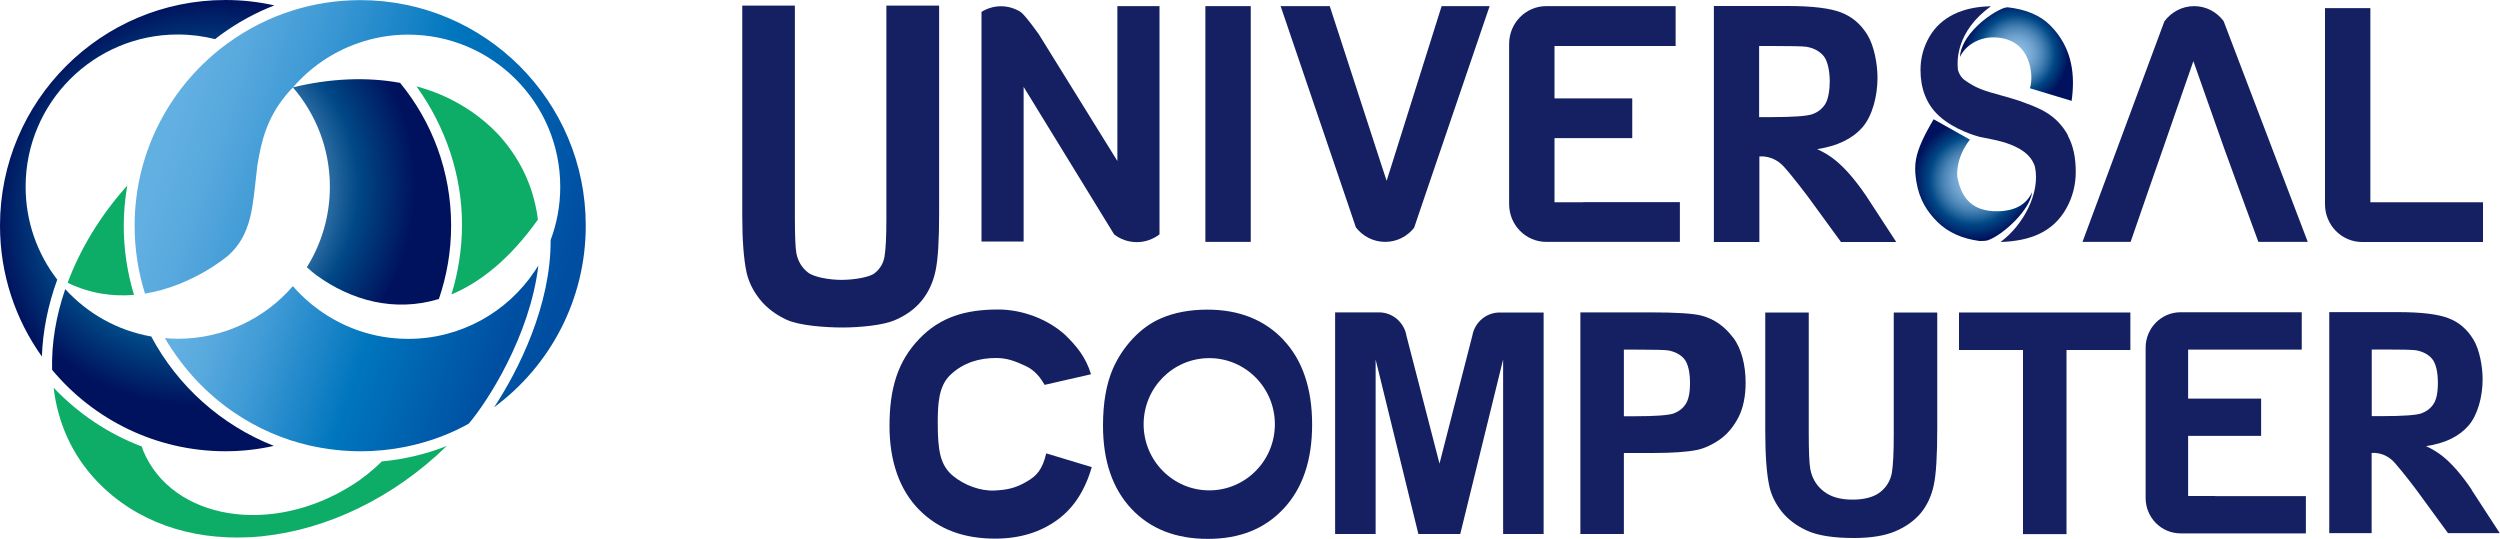 <?xml version="1.0" encoding="UTF-8"?>
<svg id="_レイヤー_2" data-name="レイヤー 2" xmlns="http://www.w3.org/2000/svg" xmlns:xlink="http://www.w3.org/1999/xlink" viewBox="0 0 200 43.1">
  <defs>
    <style>
      .cls-1 {
        fill: url(#_名称未設定グラデーション_246-4);
      }

      .cls-2 {
        fill: url(#_名称未設定グラデーション_246);
      }

      .cls-3 {
        fill: url(#_名称未設定グラデーション_246-3);
      }

      .cls-4 {
        fill: url(#_名称未設定グラデーション_11-2);
      }

      .cls-5 {
        fill: url(#_名称未設定グラデーション_246-2);
      }

      .cls-6 {
        fill: url(#_名称未設定グラデーション_11);
      }

      .cls-7 {
        fill: url(#_名称未設定グラデーション_246-5);
      }

      .cls-8 {
        fill: #142062;
      }

      .cls-9 {
        fill: #0dac67;
      }
    </style>
    <radialGradient id="_名称未設定グラデーション_246" data-name="名称未設定グラデーション 246" cx="161.32" cy="4.31" fx="161.32" fy="4.31" r="4.16" gradientUnits="userSpaceOnUse">
      <stop offset="0" stop-color="#92bee5"/>
      <stop offset=".11" stop-color="#8dbae1"/>
      <stop offset=".24" stop-color="#7fafd9"/>
      <stop offset=".37" stop-color="#699dca"/>
      <stop offset=".51" stop-color="#4983b5"/>
      <stop offset=".64" stop-color="#21639b"/>
      <stop offset=".74" stop-color="#004886"/>
      <stop offset="1" stop-color="#00125d"/>
    </radialGradient>
    <radialGradient id="_名称未設定グラデーション_246-2" data-name="名称未設定グラデーション 246" cx="157.89" cy="14.41" fx="157.89" fy="14.41" r="4.78" xlink:href="#_名称未設定グラデーション_246"/>
    <linearGradient id="_名称未設定グラデーション_11" data-name="名称未設定グラデーション 11" x1="14.18" y1="9.43" x2="46.01" y2="19.64" gradientUnits="userSpaceOnUse">
      <stop offset="0" stop-color="#62afe2"/>
      <stop offset=".1" stop-color="#58a9de"/>
      <stop offset=".26" stop-color="#3f9ad5"/>
      <stop offset=".47" stop-color="#1682c6"/>
      <stop offset=".57" stop-color="#0076be"/>
      <stop offset="1" stop-color="#004ea1"/>
    </linearGradient>
    <linearGradient id="_名称未設定グラデーション_11-2" data-name="名称未設定グラデーション 11" x1="15.75" y1="22.66" x2="39.59" y2="30.3" xlink:href="#_名称未設定グラデーション_11"/>
    <radialGradient id="_名称未設定グラデーション_246-3" data-name="名称未設定グラデーション 246" cx="15.7" cy="14.9" fx="15.7" fy="14.9" r="17.55" xlink:href="#_名称未設定グラデーション_246"/>
    <radialGradient id="_名称未設定グラデーション_246-4" data-name="名称未設定グラデーション 246" cx="15.7" cy="14.9" fx="15.7" fy="14.9" r="17.55" xlink:href="#_名称未設定グラデーション_246"/>
    <radialGradient id="_名称未設定グラデーション_246-5" data-name="名称未設定グラデーション 246" cx="16.92" cy="17.39" fx="16.92" fy="17.39" r="17.31" xlink:href="#_名称未設定グラデーション_246"/>
  </defs>
  <g id="header">
    <g>
      <path class="cls-8" d="M70.91,.45V17.56c0,1.38-.05,2.38-.15,2.97-.09,.52-.34,.96-.78,1.32-.36,.3-1.56,.54-2.68,.54-.94,0-2.2-.22-2.66-.59-.5-.39-.8-.9-.93-1.54-.08-.43-.12-1.41-.12-2.91V.45h-4.21V17.21c0,2.01,.12,3.56,.35,4.61,.17,.74,.52,1.45,1.05,2.12,.53,.67,1.25,1.22,2.15,1.64,1,.46,3.04,.62,4.49,.62,1.35,0,3.21-.18,4.13-.57,.9-.38,1.63-.9,2.17-1.56,.54-.65,.92-1.46,1.12-2.39,.2-.92,.29-2.43,.29-4.61V.45h-4.21Z"/>
      <path class="cls-8" d="M96.43,19.35V.49h3.63V19.35h-3.63Z"/>
      <path class="cls-8" d="M141.22,25h3.48v9.6c0,1.52,.04,2.51,.13,2.96,.15,.73,.5,1.31,1.07,1.75,.56,.44,1.33,.66,2.3,.66s1.73-.21,2.24-.62,.8-.93,.91-1.53c.1-.6,.15-1.61,.15-3.01v-9.81h3.48v9.31c0,2.13-.09,3.63-.28,4.51-.19,.88-.54,1.62-1.04,2.23-.51,.6-1.18,1.09-2.03,1.45-.85,.36-1.95,.54-3.32,.54-1.65,0-2.9-.2-3.75-.59-.85-.39-1.52-.9-2.02-1.52-.49-.62-.82-1.28-.98-1.97-.23-1.02-.34-2.52-.34-4.5v-9.46Z"/>
      <path class="cls-8" d="M161.84,42.73v-14.73h-5.12v-3h13.71v3h-5.11v14.73h-3.48Z"/>
      <path class="cls-8" d="M89.39,.49V12.88l-6.28-10.13s-1.12-1.58-1.47-1.8c-.45-.28-.99-.45-1.56-.45s-1.11,.17-1.56,.45h0V19.32h3.37s0-12.37,0-12.37l7.24,11.8h0c.5,.39,1.13,.62,1.81,.62s1.31-.23,1.82-.62h0V.49h-3.37Z"/>
      <path class="cls-8" d="M178.48,3.24l-.59-1.55c-.54-.73-1.4-1.2-2.36-1.2s-1.84,.48-2.38,1.22l-.58,1.56-5.97,16.08h3.85l1.48-4.28,1.11-3.18,1.88-5.42,.55-1.58,.56,1.59,1.91,5.41,1.16,3.18,1.57,4.28h3.95l-6.14-16.11Z"/>
      <path class="cls-8" d="M115.33,.49l-4.05,12.87-.35,1.1-.37-1.12L106.38,.49h-3.93l5.39,15.84,.63,1.86c.54,.7,1.39,1.16,2.34,1.16s1.77-.44,2.32-1.13l.65-1.92L119.17,.49h-3.85Z"/>
      <path class="cls-8" d="M191.94,16.18h-2.31V.65h-3.63v15.69c0,1.67,1.33,3.02,2.97,3.02h9.67v-3.18h-6.71Z"/>
      <path class="cls-8" d="M126.67,16.18h-2.31v-5.13h6.22v-3.18h-6.22V3.68h9.69V.49h-10.35c-1.64,0-2.97,1.35-2.97,3.02v12.82c0,1.67,1.33,3.02,2.97,3.02h10.69v-3.18h-7.73Z"/>
      <path class="cls-8" d="M177.21,39.68h-2.16v-4.81h5.84v-2.98h-5.84v-3.92h9.09v-2.99h-9.7c-1.54,0-2.79,1.27-2.79,2.83v12.03c0,1.56,1.25,2.83,2.79,2.83h10.03v-2.98h-7.25Z"/>
      <path class="cls-8" d="M119.97,25c-1.07,0-1.96,.77-2.17,1.78v.02s-2.64,10.29-2.64,10.29l-2.66-10.29v-.04c-.23-1.01-1.11-1.77-2.18-1.77h-3.51v17.73h3.24v-13.96l.18,.73,3.24,13.23h3.35l3.25-13.23,.18-.73v13.96h3.24V25h-3.51Z"/>
      <path class="cls-8" d="M102.69,27.2c-1.53-1.62-3.56-2.43-6.1-2.43-1.4,0-2.64,.23-3.72,.7-.81,.35-1.55,.88-2.23,1.6-.68,.72-1.21,1.53-1.61,2.43-.53,1.23-.79,2.74-.79,4.55,0,2.82,.76,5.04,2.27,6.65,1.51,1.61,3.55,2.41,6.12,2.41s4.56-.81,6.07-2.43c1.51-1.62,2.27-3.86,2.27-6.72s-.76-5.14-2.29-6.76Zm-5.95,12.03c-2.89,0-5.25-2.37-5.25-5.29s2.35-5.29,5.25-5.29,5.25,2.37,5.25,5.29-2.35,5.29-5.25,5.29Z"/>
      <path class="cls-8" d="M83.7,36.27l3.64,1.1c-.56,1.93-1.48,3.3-2.78,4.24-1.3,.94-2.94,1.48-4.94,1.48-2.47,0-4.49-.7-6.08-2.3-1.59-1.6-2.38-3.92-2.38-6.71,0-2.95,.63-5.15,2.39-6.98,1.67-1.74,3.7-2.34,6.3-2.34,1.92,0,3.94,.75,5.36,2.03,.85,.83,1.65,1.74,2.07,3.15l-3.71,.85c-.54-.95-1.08-1.31-1.58-1.54-.84-.38-1.42-.61-2.33-.61-1.29,0-2.6,.36-3.64,1.36-.92,.88-1,2.27-1,3.82,0,2.24,.19,3.43,1.27,4.29,.85,.68,2.1,1.19,3.29,1.13,.9-.05,1.61-.15,2.57-.72,.81-.47,1.23-.95,1.55-2.25Z"/>
      <g>
        <path class="cls-2" d="M160.36,.62c-1.27,.46-3.49,2.22-3.57,3.96,0-.01,0-.02,.01-.03,.43-.92,1.5-1.56,2.64-1.56,3.17,0,3.26,3.25,2.95,4.07l3.34,1.01c.27-1.93,.14-4.19-1.72-6.05-.81-.81-1.96-1.28-3.42-1.44-.09,.01-.17,.03-.25,.05Z"/>
        <path class="cls-8" d="M165.44,10.83c-.43-.78-1.01-1.4-1.77-1.85-.46-.28-1.09-.55-1.87-.82-.07-.03-.14-.05-.21-.08-.43-.14-.89-.28-1.4-.42-1.57-.42-2.15-.64-2.97-1.22,0,0-.43-.24-.59-.87,0,0,0-.08-.01-.18-.04-.42-.17-2.88,2.66-4.89-1.14,.02-2.13,.23-2.95,.63-.87,.42-1.54,1.04-2,1.85-.46,.81-.69,1.68-.69,2.61,0,1.44,.44,2.72,1.47,3.67,1.25,1.15,3.06,1.63,3.06,1.63,.64,.24,3.99,.41,4.62,2.43h0s0,0,0,0c.47,2.09-.93,4.7-2.75,6.04,1.22-.04,2.26-.25,3.1-.65,.93-.44,1.65-1.12,2.16-2.03,.51-.91,.76-1.89,.76-2.94,0-1.15-.21-2.12-.64-2.9Z"/>
        <path class="cls-5" d="M159.04,19.22c1.2-.43,3.36-2.4,3.53-3.85-.42,.92-1.29,1.53-2.83,1.53-1.95,0-2.84-1.05-3.15-2.74,0,0-.22-1.4,1-2.99l-2.9-1.63c-.95,1.61-1.37,2.62-1.46,3.58h0s0,.02,0,.03c-.04,.45,0,.89,.08,1.38h0c.23,1.44,.87,2.42,1.7,3.24,.84,.82,1.95,1.32,3.35,1.51,.24,0,.49,0,.68-.06Z"/>
      </g>
      <path class="cls-8" d="M137.11,19.36V.48h5.89c1.96,0,3.38,.17,4.27,.51,.89,.34,1.6,.94,2.13,1.81,.53,.87,.8,2.31,.8,3.43,0,1.42-.4,3.04-1.21,3.96-.81,.92-2.02,1.5-3.62,1.74,.8,.38,2.02,.95,3.91,3.72l2.42,3.71h-4.42l-2.67-3.66c-.99-1.31-1.64-2.08-1.86-2.32-.9-1.03-2-.86-2-.86v6.84h-3.62Zm3.62-9.99h.92c1.77,0,2.88-.08,3.32-.23s.79-.42,1.04-.8c.25-.38,.37-1.15,.37-1.82,0-.81-.16-1.64-.49-2.04-.33-.39-.79-.64-1.39-.74-.3-.04-1.2-.06-2.7-.06h-1.07v5.69Z"/>
      <path class="cls-8" d="M138.64,27c-.67-.89-1.49-1.47-2.48-1.74-.64-.18-2.02-.27-4.14-.27h-5.59v17.73h3.48v-6.48h2.27c1.58,0,2.78-.08,3.61-.25,.61-.14,1.21-.42,1.81-.84,.59-.42,1.08-1.01,1.47-1.75,.38-.74,.58-1.69,.58-2.78,0-1.41-.33-2.73-1-3.62Zm-3.79,5.33c-.23,.35-.56,.6-.97,.75-.41,.14-1.45,.22-3.11,.22h-.86v-5.33h1c1.4,0,2.25,.02,2.53,.06,.56,.1,1,.33,1.3,.69,.31,.37,.46,1.09,.46,1.91s-.12,1.35-.35,1.7Z"/>
      <path class="cls-8" d="M197.74,39.18c-1.76-2.59-2.91-3.13-3.66-3.49,1.51-.22,2.64-.77,3.39-1.63,.76-.86,1.14-2.38,1.14-3.71,0-1.04-.25-2.4-.75-3.21-.5-.81-1.16-1.38-2-1.69-.83-.32-2.16-.48-4-.48h-5.52v17.68h3.39v-6.41s1.03-.16,1.87,.81c.2,.23,.82,.95,1.74,2.18l2.5,3.42h4.14l-2.26-3.47Zm-7.14-5.89h-.86v-5.33h1c1.4,0,2.25,.02,2.53,.06,.56,.1,1,.33,1.3,.69,.31,.37,.46,1.09,.46,1.91s-.12,1.35-.35,1.7c-.23,.35-.56,.6-.97,.75-.41,.14-1.45,.22-3.11,.22Z"/>
      <g>
        <path class="cls-9" d="M9.9,18.06c0-1.08,.1-2.16,.28-3.21-2.11,2.34-3.74,5.01-4.77,7.77,1.84,.89,3.65,1.11,5.31,.97-.53-1.75-.82-3.6-.82-5.52Z"/>
        <path class="cls-9" d="M36.12,23.55c2.33-.97,4.69-2.86,6.91-5.98-.03-.28-.07-.56-.13-.83-.43-2.25-1.46-4.26-3.06-6.01-1.26-1.32-2.81-2.4-4.59-3.16-.62-.26-1.27-.48-1.93-.66,2.35,3.26,3.64,7.14,3.64,11.05,0,1.94-.3,3.82-.84,5.58Z"/>
        <path class="cls-6" d="M28.82,.01c-1.88,0-3.69,.29-5.39,.82-1.88,.59-3.63,1.48-5.2,2.62-4.52,3.28-7.46,8.6-7.46,14.61,0,1.89,.29,3.71,.83,5.43,3.85-.63,6.65-3.04,6.65-3.04,1.9-1.68,1.96-4.01,2.26-6.52,.04-.48,.11-.96,.21-1.43,.33-1.84,.98-3.73,2.72-5.51,1.38-1.6,3.17-2.83,5.21-3.54,1.25-.44,2.6-.68,4-.68,6.72,0,12.17,5.45,12.17,12.17,0,1.5-.27,2.93-.77,4.26,.03,5.24-2.57,10.42-4.52,13.38,4.45-3.29,7.33-8.57,7.33-14.52C46.87,8.09,38.79,.01,28.82,.01Z"/>
        <path class="cls-4" d="M37.51,33.88c1.48-1.74,4.88-6.99,5.56-12.64-.1,.16-.2,.31-.3,.46-2.18,3.26-5.9,5.41-10.12,5.41-2.85,0-5.47-.99-7.55-2.63-.1-.08-.2-.16-.3-.24,0,0-.02-.01-.02-.02-.48-.41-.94-.85-1.35-1.33-2.23,2.58-5.53,4.21-9.2,4.21-.35,0-.7-.02-1.04-.05,3.03,5.13,7.6,7.68,11.53,8.58,5.71,1.3,10.36-.36,12.8-1.75Z"/>
        <g>
          <path class="cls-3" d="M24.55,21.38c.25,.23,.51,.45,.78,.65,2.73,1.98,6.2,2.98,9.78,1.89,.63-1.84,.98-3.81,.98-5.87,0-4.34-1.53-8.31-4.08-11.42-2.71-.5-5.65-.35-8.58,.36,1.84,2.13,2.96,4.91,2.96,7.95,0,2.37-.68,4.58-1.85,6.45Z"/>
          <path class="cls-1" d="M12.11,26.92c-2.71-.47-5.11-1.84-6.89-3.79-.74,2.15-1.11,4.34-1.05,6.46,3.31,3.97,8.3,6.51,13.87,6.51,1.33,0,2.63-.15,3.87-.43-4.22-1.66-7.7-4.79-9.81-8.75Z"/>
        </g>
        <path class="cls-7" d="M14.22,2.76c1.03,0,2.04,.13,2.99,.37,.17-.13,.33-.27,.51-.39,1.32-.96,2.74-1.73,4.23-2.31-1.26-.28-2.56-.43-3.91-.43C8.08,0,0,8.08,0,18.05c0,3.9,1.24,7.52,3.35,10.47,.07-2.01,.48-4.09,1.23-6.15-1.59-2.06-2.53-4.63-2.53-7.43C2.05,8.21,7.5,2.76,14.22,2.76Z"/>
        <path class="cls-9" d="M30.56,36.9c-.36,.36-.75,.7-1.17,1.04-.18,.14-.36,.28-.54,.41h0s-.05,.04-.05,.04h0c-.18,.13-.38,.25-.57,.38-6.55,4.18-14.45,2.77-16.75-2.66-.05-.13-.1-.26-.14-.39-2.64-1-5.05-2.6-7.05-4.7,.33,2.77,1.44,5.35,3.47,7.48,3.11,3.26,7.47,4.7,12.12,4.48,.04,0,.08,0,.12,0,.3-.02,.6-.04,.9-.07,.05,0,.11-.01,.16-.02,5.06-.54,10.35-3,14.68-7.21-1.63,.64-3.36,1.06-5.17,1.23Z"/>
      </g>
    </g>
  </g>
</svg>
